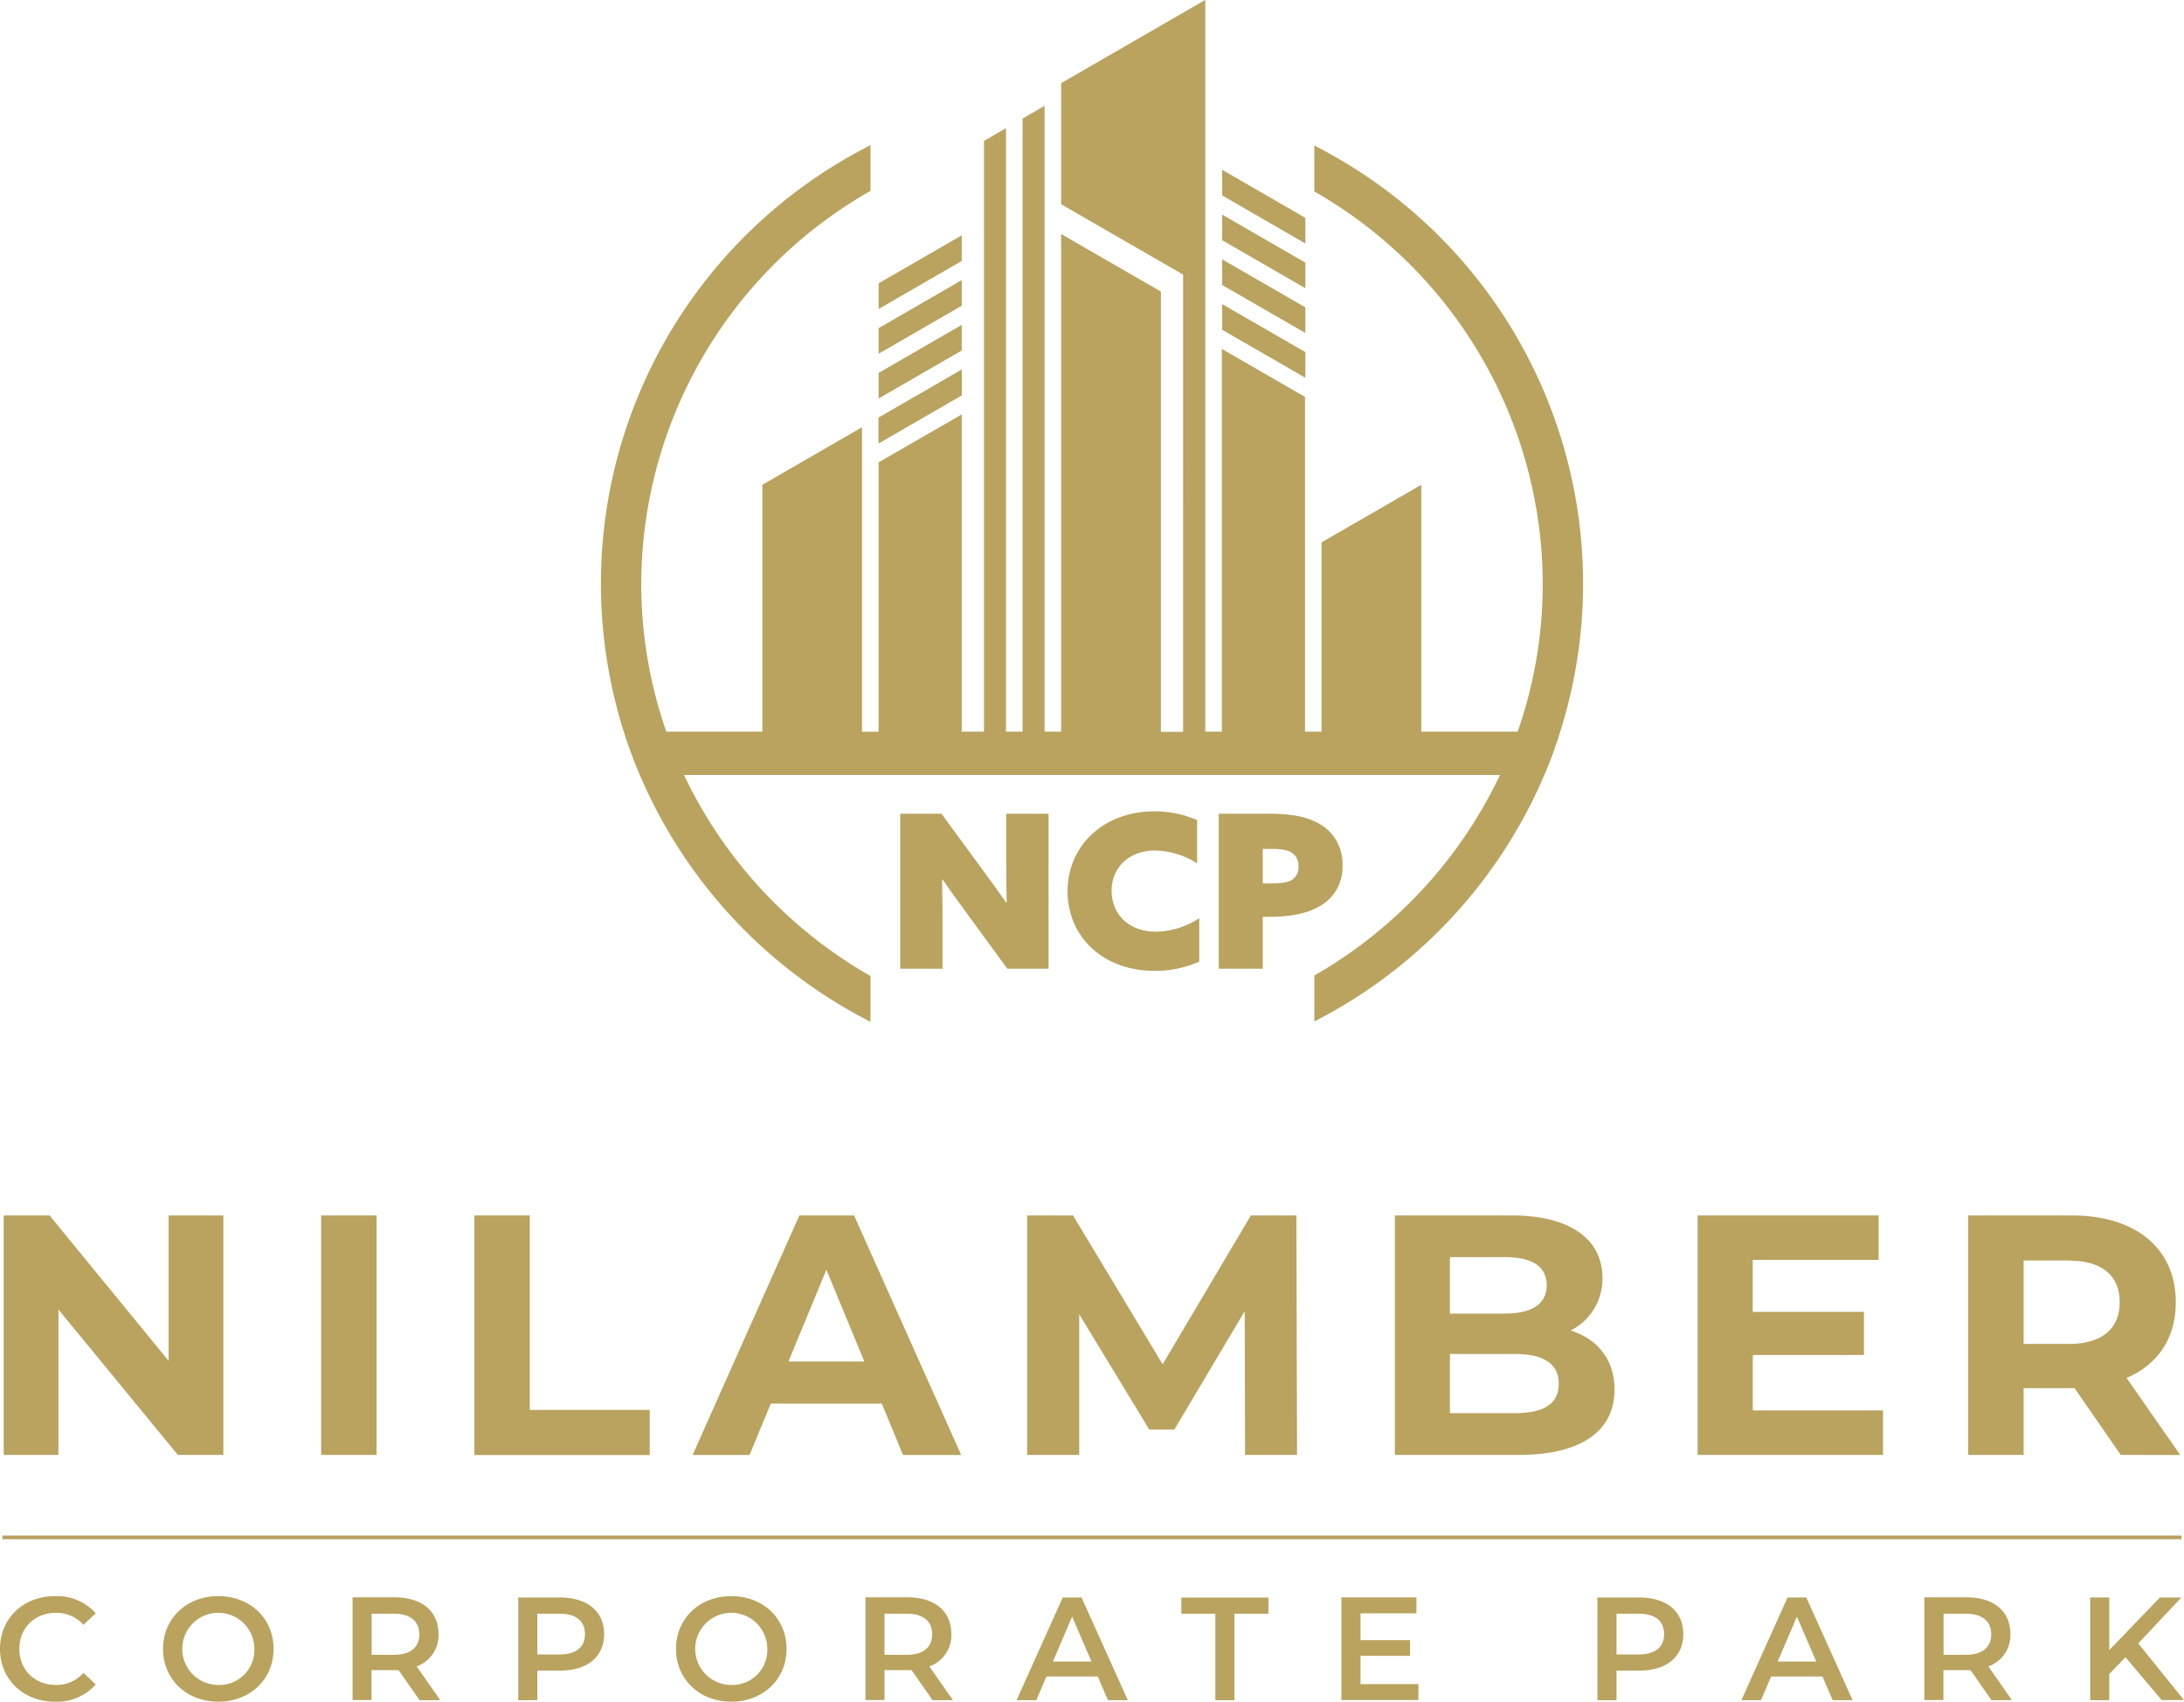 <svg id="Layer_1" data-name="Layer 1" xmlns="http://www.w3.org/2000/svg" viewBox="0 0 595.35 463.81"><defs><style>.cls-1{fill:none;}.cls-2,.cls-3{fill:#b9a35f;}.cls-3{fill-rule:evenodd;}.cls-4{fill:#b8a25e;}</style></defs><title>nilamber gro 1</title><line class="cls-1" x1="296.22" y1="226.08" x2="299.12" y2="226.08"/><polygon class="cls-2" points="262.17 107.73 239.51 120.82 239.51 113.84 262.17 100.75 262.17 107.73"/><polygon class="cls-3" points="239.51 77.22 239.51 84.22 262.17 71.13 262.17 64.14 239.51 77.22"/><polygon class="cls-3" points="333.16 46.28 333.16 53.27 355.83 66.36 355.83 59.38 333.16 46.28"/><polygon class="cls-3" points="333.16 82.89 333.16 89.88 355.83 102.97 355.83 95.97 333.16 82.89"/><polygon class="cls-3" points="333.16 70.69 333.16 77.68 355.83 90.76 355.83 83.77 333.16 70.69"/><polygon class="cls-3" points="333.16 58.49 333.16 65.47 355.83 78.56 355.83 71.58 333.16 58.49"/><polygon class="cls-3" points="239.51 113.84 239.51 120.83 262.17 107.73 262.17 100.75 239.51 113.84"/><polygon class="cls-3" points="239.51 101.64 239.51 108.62 262.17 95.53 262.17 88.54 239.51 101.64"/><polygon class="cls-3" points="239.51 89.43 239.51 96.42 262.17 83.33 262.17 76.35 239.51 89.43"/><path class="cls-2" d="M416.16,516.44l.5,1.26h0Zm-2.34-6.34c-.14-.4-.27-.81-.4-1.21h-.06l.71,1.95C414,510.59,413.9,510.34,413.82,510.1Zm253.88-1.21-.18.57c-.06.19-.12.38-.19.57-.17.51-.35,1-.53,1.54l1-2.68Zm-3.24,8.81.2-.5-.21.5Z" transform="translate(-242.89 -307.97)"/><path class="cls-2" d="M413.82,510.1l-.41-1.21-.49-1.43h0c.15.48.31,1,.47,1.43S413.68,509.7,413.82,510.1Z" transform="translate(-242.89 -307.97)"/><path class="cls-2" d="M415.2,514l-.67-1.76h0l.32.87Z" transform="translate(-242.89 -307.97)"/><path class="cls-2" d="M663.82,519.2c.18-.41.35-.82.52-1.23l-.51,1.23Z" transform="translate(-242.89 -307.97)"/><path class="cls-2" d="M666.57,512.2h0l-.51,1.34c.06-.15.11-.3.16-.44C666.36,512.8,666.46,512.5,666.57,512.2Z" transform="translate(-242.89 -307.97)"/><path class="cls-2" d="M668.23,507.39l-.51,1.5-.2.57.18-.57c.18-.5.34-1,.49-1.5Z" transform="translate(-242.89 -307.97)"/><path class="cls-2" d="M674.43,467a133.11,133.11,0,0,1-6.24,40.39c-.15.5-.31,1-.49,1.5l-.18.57c-.06.19-.12.38-.19.57-.17.51-.35,1-.53,1.54l0,.14-.18.49c-.11.3-.21.6-.33.9,0,.14-.1.29-.16.44l-.51,1.38c-.19.5-.4,1-.6,1.52l-.31.76-.21.5c0,.09-.07.18-.11.27-.17.41-.34.82-.52,1.23a134.77,134.77,0,0,1-59.69,65.59l-3,1.6V573.85l1-.58a124.41,124.41,0,0,0,49.6-54.07H429.35a124.48,124.48,0,0,0,49.83,54.21l1,.58v12.52l-2.95-1.59a134.8,134.8,0,0,1-59.92-65.72c-.19-.41-.36-.82-.53-1.24l-.11-.26-.51-1.26c-.22-.55-.42-1-.6-1.53l-.36-.95-.33-.89-.32-.87-.22-.63c-.09-.25-.17-.49-.26-.73s-.17-.5-.25-.74c-.14-.4-.27-.81-.4-1.21s-.32-.95-.47-1.43a133.88,133.88,0,0,1,64.28-158.37l2.95-1.59V360l-1,.58A123.42,123.42,0,0,0,417.7,467a121.68,121.68,0,0,0,6.83,40.39H450.7V440.11l27.17-15.69v83h4.52V434l22.67-13.08v86.47h6.06v-161l6-3.5V507.39h4.52V340.3l6-3.49V507.39h4.51V371.74l27.19,15.69v120h6.06V382.82l-33.25-19.19v-33c9.06-5.23,30.24-17.45,39.29-22.69V507.39h4.52V403.06l22.67,13.09v91.24h4.51V455.8l27.19-15.69v67.28H656.6A121.94,121.94,0,0,0,663.43,467a123.42,123.42,0,0,0-61.26-106.27l-1-.58V347.61l3,1.6A133.94,133.94,0,0,1,674.43,467Z" transform="translate(-242.89 -307.97)"/><path class="cls-2" d="M506.28,556.68c-2.33-3.15-4.37-6-6.46-9l-.12.05c.06,3.56.12,7.17.12,10.73V572H488.28V529.76h11.25L510.71,545c2.33,3.15,4.37,6,6.47,9l.12-.06c-.06-3.56-.12-7.17-.12-10.73V529.76h11.54V572H517.47Z" transform="translate(-242.89 -307.97)"/><path class="cls-2" d="M557.57,529.11a29,29,0,0,1,11.65,2.39v11.77a22.57,22.57,0,0,0-11.42-3.49c-7.11,0-11.89,4.6-11.89,11,0,6.12,4.43,11.13,12.12,11.13a22.51,22.51,0,0,0,11.77-3.67v11.83a29.61,29.61,0,0,1-12.23,2.51c-14.16,0-23.66-9.44-23.66-21.68C533.91,538.44,543.76,529.11,557.57,529.11Z" transform="translate(-242.89 -307.97)"/><path class="cls-2" d="M575.11,529.76H588.8c5.48,0,9.56.64,12.71,2.21a12.51,12.51,0,0,1,7.34,11.89A12.15,12.15,0,0,1,602.56,555c-3.27,1.92-7.75,2.85-13.52,2.85h-1.93V572h-12Zm14.16,19c2.62,0,4.43-.23,5.42-.75a4,4,0,0,0,2.16-3.91,4.1,4.1,0,0,0-2.34-4c-1.1-.53-2.56-.76-5.59-.76h-1.81v9.44Z" transform="translate(-242.89 -307.97)"/><path class="cls-2" d="M303.77,639.25v65.27h-12.4l-32.55-39.63v39.63H243.9V639.25h12.5l32.45,39.63V639.25Z" transform="translate(-242.89 -307.97)"/><path class="cls-2" d="M330.44,639.25h15.1v65.27h-15.1Z" transform="translate(-242.89 -307.97)"/><path class="cls-2" d="M372.21,639.25h15.1v53H420v12.31H372.21Z" transform="translate(-242.89 -307.97)"/><path class="cls-2" d="M483.26,690.53H453l-5.78,14H431.7l29.09-65.27h14.92l29.19,65.27H489.05Zm-4.75-11.47-10.35-25-10.35,25Z" transform="translate(-242.89 -307.97)"/><path class="cls-2" d="M582.29,704.52l-.09-39.17L563,697.62h-6.81l-19.11-31.43v38.33H522.89V639.25h12.5l24.43,40.56,24.06-40.56h12.4l.18,65.27Z" transform="translate(-242.89 -307.97)"/><path class="cls-2" d="M683,686.71c0,11.28-9,17.81-26.11,17.81H623.13V639.25H655c16.32,0,24.71,6.8,24.71,17a15.71,15.71,0,0,1-8.67,14.36C678.33,672.91,683,678.5,683,686.71Zm-44.86-36.09V666h15c7.36,0,11.37-2.61,11.37-7.74s-4-7.65-11.37-7.65Zm29.66,34.5c0-5.5-4.2-8.11-12-8.11H638.14v16.13h17.63C663.6,693.14,667.8,690.72,667.8,685.12Z" transform="translate(-242.89 -307.97)"/><path class="cls-2" d="M756.19,692.4v12.12H705.65V639.25H755v12.12H720.67v14.17H751v11.75h-30.3V692.4Z" transform="translate(-242.89 -307.97)"/><path class="cls-2" d="M821,704.52l-12.59-18.19H794.52v18.19H779.41V639.25h28.25c17.44,0,28.35,9,28.35,23.68,0,9.79-4.94,17-13.43,20.61l14.64,21Zm-14.17-53H794.52v22.76h12.31c9.23,0,13.89-4.29,13.89-11.38S816.06,651.55,806.83,651.55Z" transform="translate(-242.89 -307.97)"/><path class="cls-2" d="M242.89,757.39c0-8.35,6.39-14.38,15-14.38A14.2,14.2,0,0,1,269,747.68l-3.36,3.16a9.83,9.83,0,0,0-7.47-3.28c-5.8,0-10,4.08-10,9.83s4.2,9.83,10,9.83a9.72,9.72,0,0,0,7.47-3.31L269,767.1a14.2,14.2,0,0,1-11.11,4.68C249.28,771.78,242.89,765.75,242.89,757.39Z" transform="translate(-242.89 -307.97)"/><path class="cls-2" d="M287.33,757.39c0-8.27,6.39-14.38,15.07-14.38s15.06,6.07,15.06,14.38-6.39,14.39-15.06,14.39S287.33,765.67,287.33,757.39Zm24.9,0a9.83,9.83,0,1,0-9.83,9.83A9.54,9.54,0,0,0,312.23,757.39Z" transform="translate(-242.89 -307.97)"/><path class="cls-2" d="M357.27,771.38l-5.72-8.19a9.75,9.75,0,0,1-1.08,0h-6.31v8.15H339v-28h11.51c7.36,0,11.91,3.75,11.91,10a9,9,0,0,1-5.95,8.83l6.43,9.19Zm-7-23.58h-6.07V759h6.07c4.56,0,6.92-2.08,6.92-5.59S354.79,747.8,350.23,747.8Z" transform="translate(-242.89 -307.97)"/><path class="cls-2" d="M407.58,753.36c0,6.15-4.55,9.95-11.91,9.95h-6.31v8.07h-5.2v-28h11.51C403,743.41,407.58,747.16,407.58,753.36Zm-5.23,0c0-3.52-2.36-5.56-6.92-5.56h-6.07v11.11h6.07C400,758.91,402.35,756.87,402.35,753.36Z" transform="translate(-242.89 -307.97)"/><path class="cls-2" d="M427.17,757.39c0-8.27,6.39-14.38,15.06-14.38s15.07,6.07,15.07,14.38-6.4,14.39-15.07,14.39S427.17,765.67,427.17,757.39Zm24.89,0a9.83,9.83,0,1,0-9.83,9.83A9.53,9.53,0,0,0,452.06,757.39Z" transform="translate(-242.89 -307.97)"/><path class="cls-2" d="M497.1,771.38l-5.71-8.19a9.75,9.75,0,0,1-1.08,0H484v8.15H478.8v-28h11.51c7.35,0,11.91,3.75,11.91,10a9,9,0,0,1-6,8.83l6.44,9.19Zm-7-23.58H484V759h6.08c4.55,0,6.91-2.08,6.91-5.59S494.62,747.8,490.07,747.8Z" transform="translate(-242.89 -307.97)"/><path class="cls-2" d="M542.14,764.91h-14l-2.75,6.47H520l12.59-28h5.12l12.62,28h-5.43Zm-1.72-4.08-5.27-12.23-5.24,12.23Z" transform="translate(-242.89 -307.97)"/><path class="cls-2" d="M574.19,747.8h-9.27v-4.39h23.74v4.39h-9.27v23.58h-5.2Z" transform="translate(-242.89 -307.97)"/><path class="cls-2" d="M629.55,767v4.35h-21v-28H629v4.35H613.76V755h13.51v4.27H613.76V767Z" transform="translate(-242.89 -307.97)"/><path class="cls-2" d="M701.76,753.36c0,6.15-4.56,9.95-11.91,9.95h-6.31v8.07h-5.2v-28h11.51C697.2,743.41,701.76,747.16,701.76,753.36Zm-5.24,0c0-3.52-2.35-5.56-6.91-5.56h-6.07v11.11h6.07C694.17,758.91,696.52,756.87,696.52,753.36Z" transform="translate(-242.89 -307.97)"/><path class="cls-2" d="M739.69,764.91h-14l-2.76,6.47h-5.35l12.59-28h5.11l12.63,28h-5.44ZM738,760.83l-5.28-12.23-5.23,12.23Z" transform="translate(-242.89 -307.97)"/><path class="cls-2" d="M785.77,771.38l-5.72-8.19a9.75,9.75,0,0,1-1.08,0h-6.31v8.15h-5.2v-28H779c7.36,0,11.91,3.75,11.91,10a9,9,0,0,1-6,8.83l6.43,9.19Zm-7-23.58h-6.07V759h6.07c4.56,0,6.92-2.08,6.92-5.59S783.29,747.8,778.73,747.8Z" transform="translate(-242.89 -307.97)"/><path class="cls-2" d="M822.29,759.67l-4.43,4.56v7.15h-5.2v-28h5.2v14.34l13.82-14.34h5.84l-11.75,12.51,12.47,15.46h-6.08Z" transform="translate(-242.89 -307.97)"/><rect class="cls-4" x="0.67" y="418.53" width="594" height="1"/></svg>